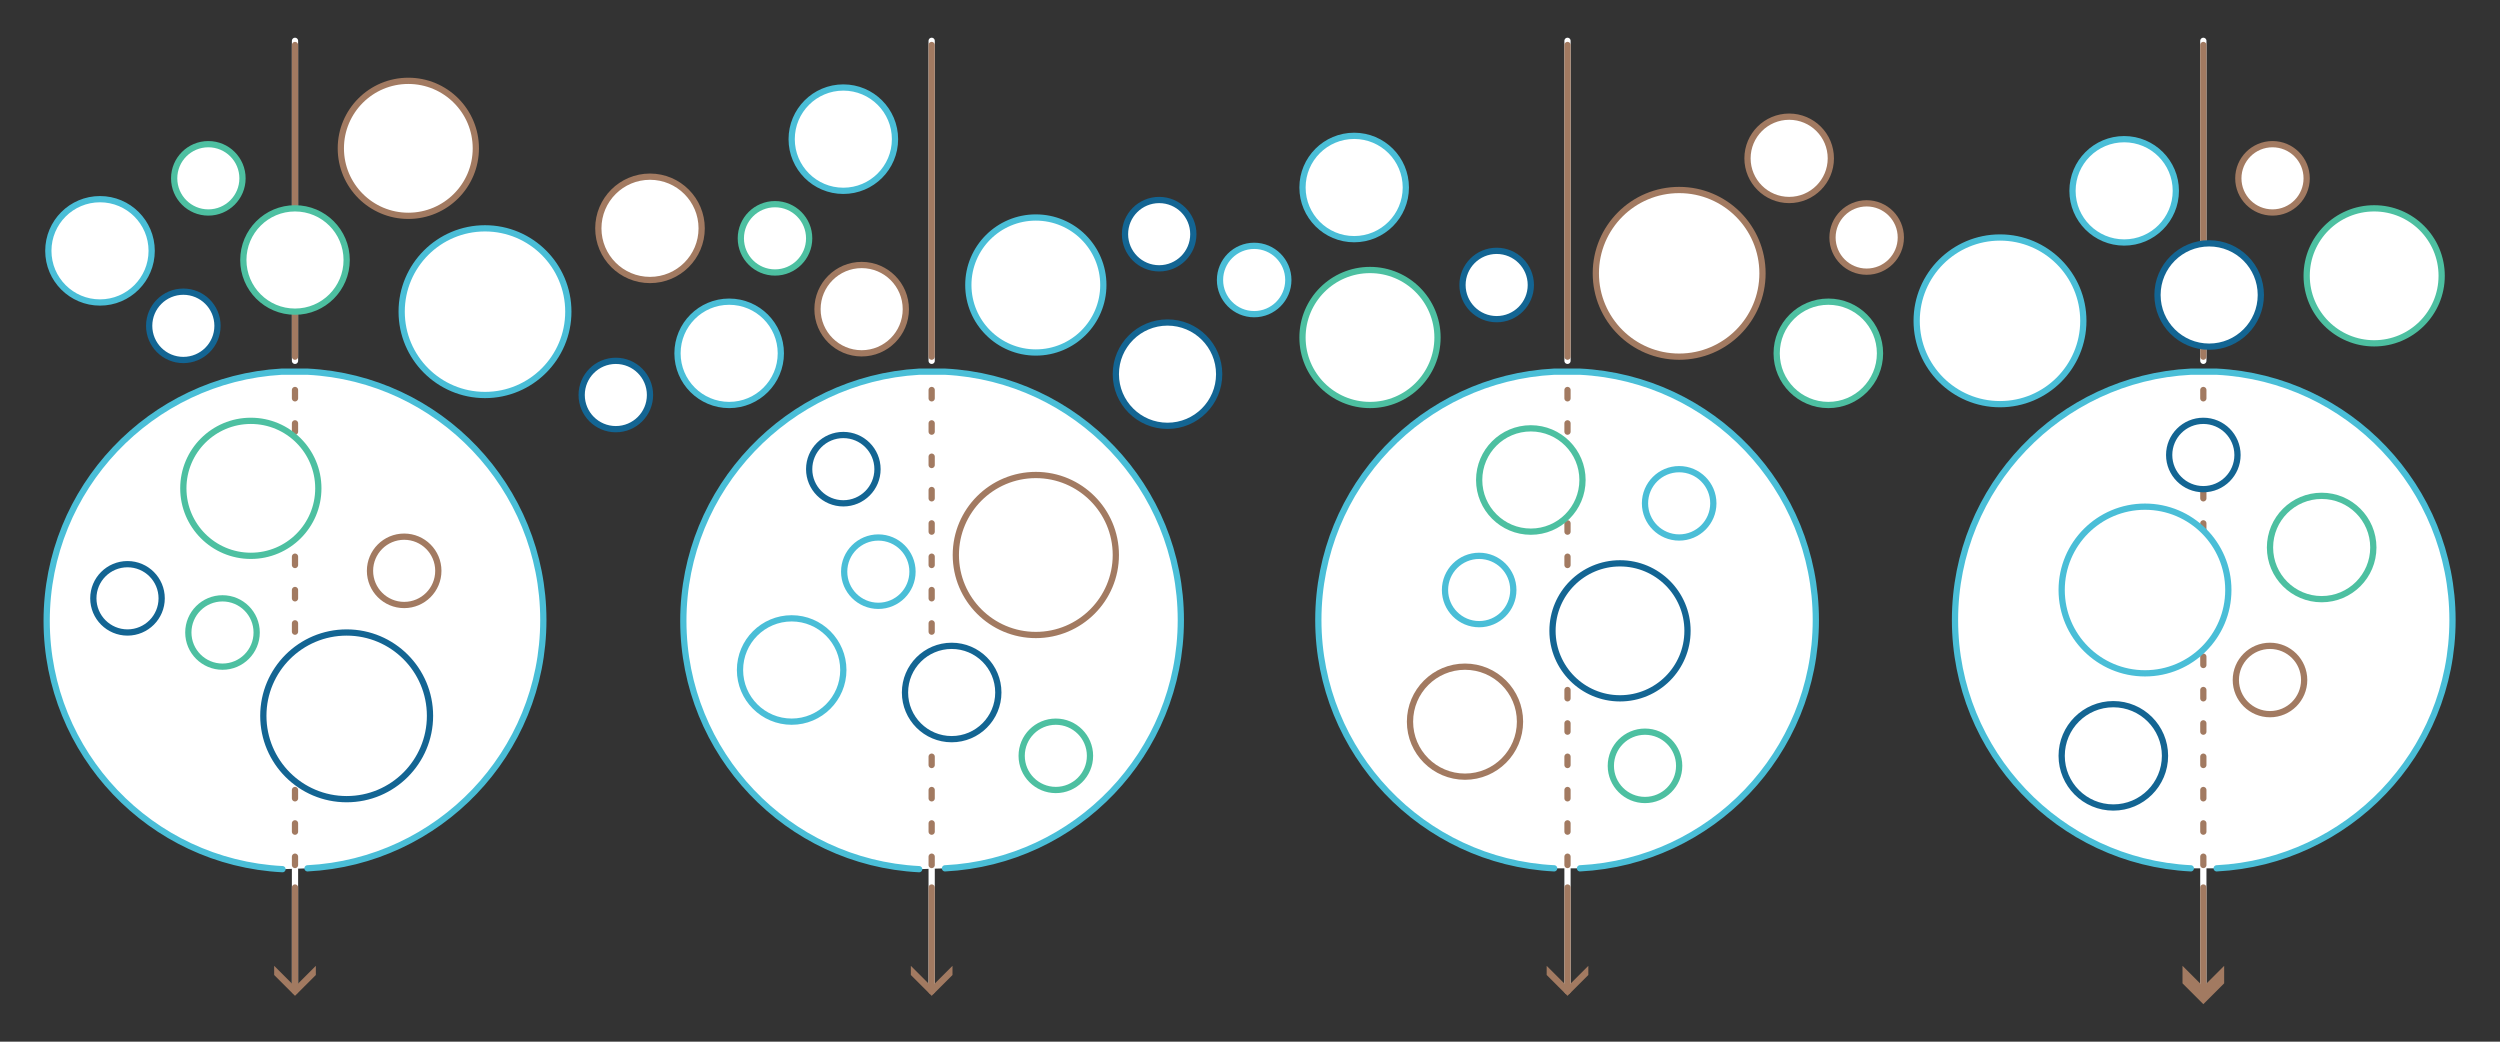 <?xml version="1.0" encoding="utf-8"?>
<!-- Generator: Adobe Illustrator 19.1.0, SVG Export Plug-In . SVG Version: 6.00 Build 0)  -->
<!DOCTYPE svg PUBLIC "-//W3C//DTD SVG 1.1//EN" "http://www.w3.org/Graphics/SVG/1.1/DTD/svg11.dtd">
<svg version="1.1" id="Layer_1" xmlns="http://www.w3.org/2000/svg" xmlns:xlink="http://www.w3.org/1999/xlink" x="0px" y="0px"
	 viewBox="50 38 300 125" style="enable-background:new 50 38 300 125;" xml:space="preserve">
<rect x="50" y="38" width="300" height="125" fill="#333333" stroke="none"/>
<style type="text/css">
	.st0{fill:none;stroke:#FFFFFF;stroke-width:0.75;stroke-linecap:round;stroke-linejoin:round;stroke-miterlimit:10;}
	.st1{fill:none;stroke:#A27A61;stroke-width:0.75;stroke-linecap:round;stroke-linejoin:round;}
	.st2{fill:#FFFFFF;stroke:#4ABED7;stroke-width:0.75;stroke-linecap:round;stroke-linejoin:round;stroke-miterlimit:10;}
	.st3{fill:#A27A61;}
	.st4{fill:none;stroke:#A27A61;stroke-width:0.75;stroke-linecap:round;stroke-linejoin:round;stroke-dasharray:1,3;}
	.st5{fill:#FFFFFF;stroke:#A27A61;stroke-width:0.75;stroke-linecap:round;stroke-linejoin:round;stroke-miterlimit:10;}
	.st6{fill:#FFFFFF;stroke:#4DC0A1;stroke-width:0.75;stroke-linecap:round;stroke-linejoin:round;stroke-miterlimit:10;}
	.st7{fill:#FFFFFF;stroke:#136593;stroke-width:0.75;stroke-linecap:round;stroke-linejoin:round;stroke-miterlimit:10;}
</style>
<g>
	<g>
		<line class="st0" x1="314.4" y1="42.9" x2="314.4" y2="81.3"/>
		<line class="st1" x1="314.4" y1="43.4" x2="314.4" y2="80.8"/>
		<g>
			<path class="st2" d="M316,142.2c15.7-0.8,28.3-13.8,28.3-29.8c0-15.9-12.5-29-28.3-29.8h-3.1c-15.7,0.8-28.3,13.8-28.3,29.8
				c0,15.9,12.5,29,28.3,29.8"/>
		</g>
		<line class="st0" x1="314.4" y1="85.3" x2="314.4" y2="156.9"/>
		<line class="st1" x1="314.4" y1="144.5" x2="314.4" y2="156.9"/>
		<g>
			<polygon class="st3" points="311.9,153.9 314.4,156.4 316.9,153.9 316.9,156 314.4,158.5 311.9,156 			"/>
		</g>
		<g>
			<line class="st4" x1="314.4" y1="84.8" x2="314.4" y2="142"/>
		</g>
	</g>
	<g>
		<line class="st0" x1="238.1" y1="42.9" x2="238.1" y2="81.3"/>
		<line class="st1" x1="238.1" y1="43.4" x2="238.1" y2="80.8"/>
		<g>
			<path class="st2" d="M239.6,142.2c15.7-0.8,28.3-13.8,28.3-29.8c0-15.9-12.5-29-28.3-29.8h-3.1c-15.7,0.8-28.3,13.8-28.3,29.8
				c0,15.9,12.5,29,28.3,29.8"/>
		</g>
		<line class="st0" x1="238.1" y1="85.3" x2="238.1" y2="156.9"/>
		<line class="st1" x1="238.1" y1="144.5" x2="238.1" y2="156.9"/>
		<g>
			<polygon class="st3" points="235.6,153.9 238.1,156.4 240.6,153.9 240.6,155 238.1,157.5 235.6,155 			"/>
		</g>
		<g>
			<line class="st4" x1="238.1" y1="84.8" x2="238.1" y2="142"/>
		</g>
	</g>
	<g>
		<line class="st0" x1="85.4" y1="42.9" x2="85.4" y2="81.3"/>
		<line class="st1" x1="85.4" y1="43.4" x2="85.4" y2="80.8"/>
		<g>
			<path class="st2" d="M86.9,142.2c15.7-0.8,28.3-13.8,28.3-29.8c0-15.9-12.5-29-28.3-29.8h-3.1c-15.7,0.9-28.2,14-28.2,29.9
				s12.5,29,28.3,29.8"/>
		</g>
		<line class="st0" x1="85.4" y1="85.3" x2="85.4" y2="156.9"/>
		<line class="st1" x1="85.4" y1="144.5" x2="85.4" y2="156.9"/>
		<g>
			<polygon class="st3" points="82.9,153.9 85.4,156.4 87.9,153.9 87.9,155 85.4,157.5 82.9,155 			"/>
		</g>
		<g>
			<line class="st4" x1="85.4" y1="84.8" x2="85.4" y2="142"/>
		</g>
	</g>
	<g>
		<line class="st0" x1="161.8" y1="42.9" x2="161.8" y2="81.3"/>
		<line class="st1" x1="161.8" y1="43.4" x2="161.8" y2="80.8"/>
		<g>
			<path class="st2" d="M163.4,142.2c15.7-0.8,28.3-13.8,28.3-29.8c0-15.9-12.5-29-28.3-29.8h-3.1c-15.7,0.9-28.3,14-28.3,29.9
				s12.5,29,28.3,29.8"/>
		</g>
		<line class="st0" x1="161.8" y1="85.3" x2="161.8" y2="156.9"/>
		<line class="st1" x1="161.8" y1="144.5" x2="161.8" y2="156.9"/>
		<g>
			<polygon class="st3" points="159.3,153.9 161.8,156.4 164.3,153.9 164.3,155 161.8,157.5 159.3,155 			"/>
		</g>
		<g>
			<line class="st4" x1="161.8" y1="84.8" x2="161.8" y2="142"/>
		</g>
	</g>
	<circle class="st5" cx="174.3" cy="104.6" r="9.6"/>
	<circle class="st2" cx="307.4" cy="108.8" r="10"/>
	<circle class="st2" cx="290" cy="76.5" r="10"/>
	<circle class="st5" cx="251.5" cy="70.8" r="10"/>
	<circle class="st2" cx="108.2" cy="75.4" r="10"/>
	<circle class="st5" cx="225.8" cy="124.6" r="6.6"/>
	<circle class="st2" cx="174.3" cy="72.2" r="8.1"/>
	<circle class="st6" cx="214.4" cy="78.5" r="8.1"/>
	<circle class="st5" cx="99" cy="55.8" r="8.1"/>
	<circle class="st2" cx="151.2" cy="54.7" r="6.2"/>
	<circle class="st7" cx="190.1" cy="82.9" r="6.2"/>
	<circle class="st7" cx="315.1" cy="73.4" r="6.2"/>
	<circle class="st7" cx="91.6" cy="123.9" r="10"/>
	<circle class="st6" cx="269.4" cy="80.4" r="6.2"/>
	<circle class="st6" cx="328.6" cy="103.7" r="6.2"/>
	<circle class="st2" cx="304.9" cy="60.9" r="6.2"/>
	<circle class="st6" cx="233.7" cy="95.6" r="6.2"/>
	<circle class="st2" cx="212.5" cy="60.5" r="6.2"/>
	<circle class="st7" cx="303.6" cy="128.7" r="6.2"/>
	<circle class="st5" cx="264.7" cy="57" r="5"/>
	<circle class="st2" cx="145" cy="118.4" r="6.2"/>
	<circle class="st5" cx="153.4" cy="75.1" r="5.3"/>
	<circle class="st2" cx="137.5" cy="80.4" r="6.2"/>
	<circle class="st2" cx="62" cy="68.1" r="6.2"/>
	<circle class="st5" cx="128" cy="65.4" r="6.2"/>
	<circle class="st6" cx="85.4" cy="69.2" r="6.2"/>
	<circle class="st5" cx="322.7" cy="59.4" r="4.1"/>
	<circle class="st7" cx="314.4" cy="92.6" r="4.1"/>
	<circle class="st2" cx="251.5" cy="98.4" r="4.1"/>
	<circle class="st5" cx="274" cy="66.5" r="4.1"/>
	<circle class="st2" cx="227.5" cy="108.8" r="4.1"/>
	<circle class="st7" cx="229.6" cy="72.2" r="4.1"/>
	<circle class="st7" cx="164.2" cy="121.1" r="5.6"/>
	<circle class="st2" cx="200.5" cy="71.6" r="4.1"/>
	<circle class="st7" cx="123.9" cy="85.4" r="4.1"/>
	<circle class="st6" cx="176.7" cy="128.7" r="4.1"/>
	<circle class="st5" cx="322.4" cy="119.6" r="4.1"/>
	<circle class="st2" cx="155.4" cy="106.6" r="4.1"/>
	<circle class="st7" cx="151.2" cy="94.3" r="4.1"/>
	<circle class="st6" cx="247.4" cy="129.9" r="4.1"/>
	<circle class="st6" cx="143" cy="66.6" r="4.1"/>
	<circle class="st7" cx="189.1" cy="66.1" r="4.1"/>
	<circle class="st7" cx="72" cy="77.1" r="4.1"/>
	<circle class="st6" cx="75" cy="59.4" r="4.1"/>
	<circle class="st5" cx="98.5" cy="106.5" r="4.1"/>
	<circle class="st6" cx="76.7" cy="113.9" r="4.1"/>
	<circle class="st7" cx="65.3" cy="109.8" r="4.1"/>
	<circle class="st6" cx="334.9" cy="71.1" r="8.1"/>
	<circle class="st6" cx="80.1" cy="96.6" r="8.1"/>
	<circle class="st7" cx="244.4" cy="113.7" r="8.1"/>
</g>
</svg>
